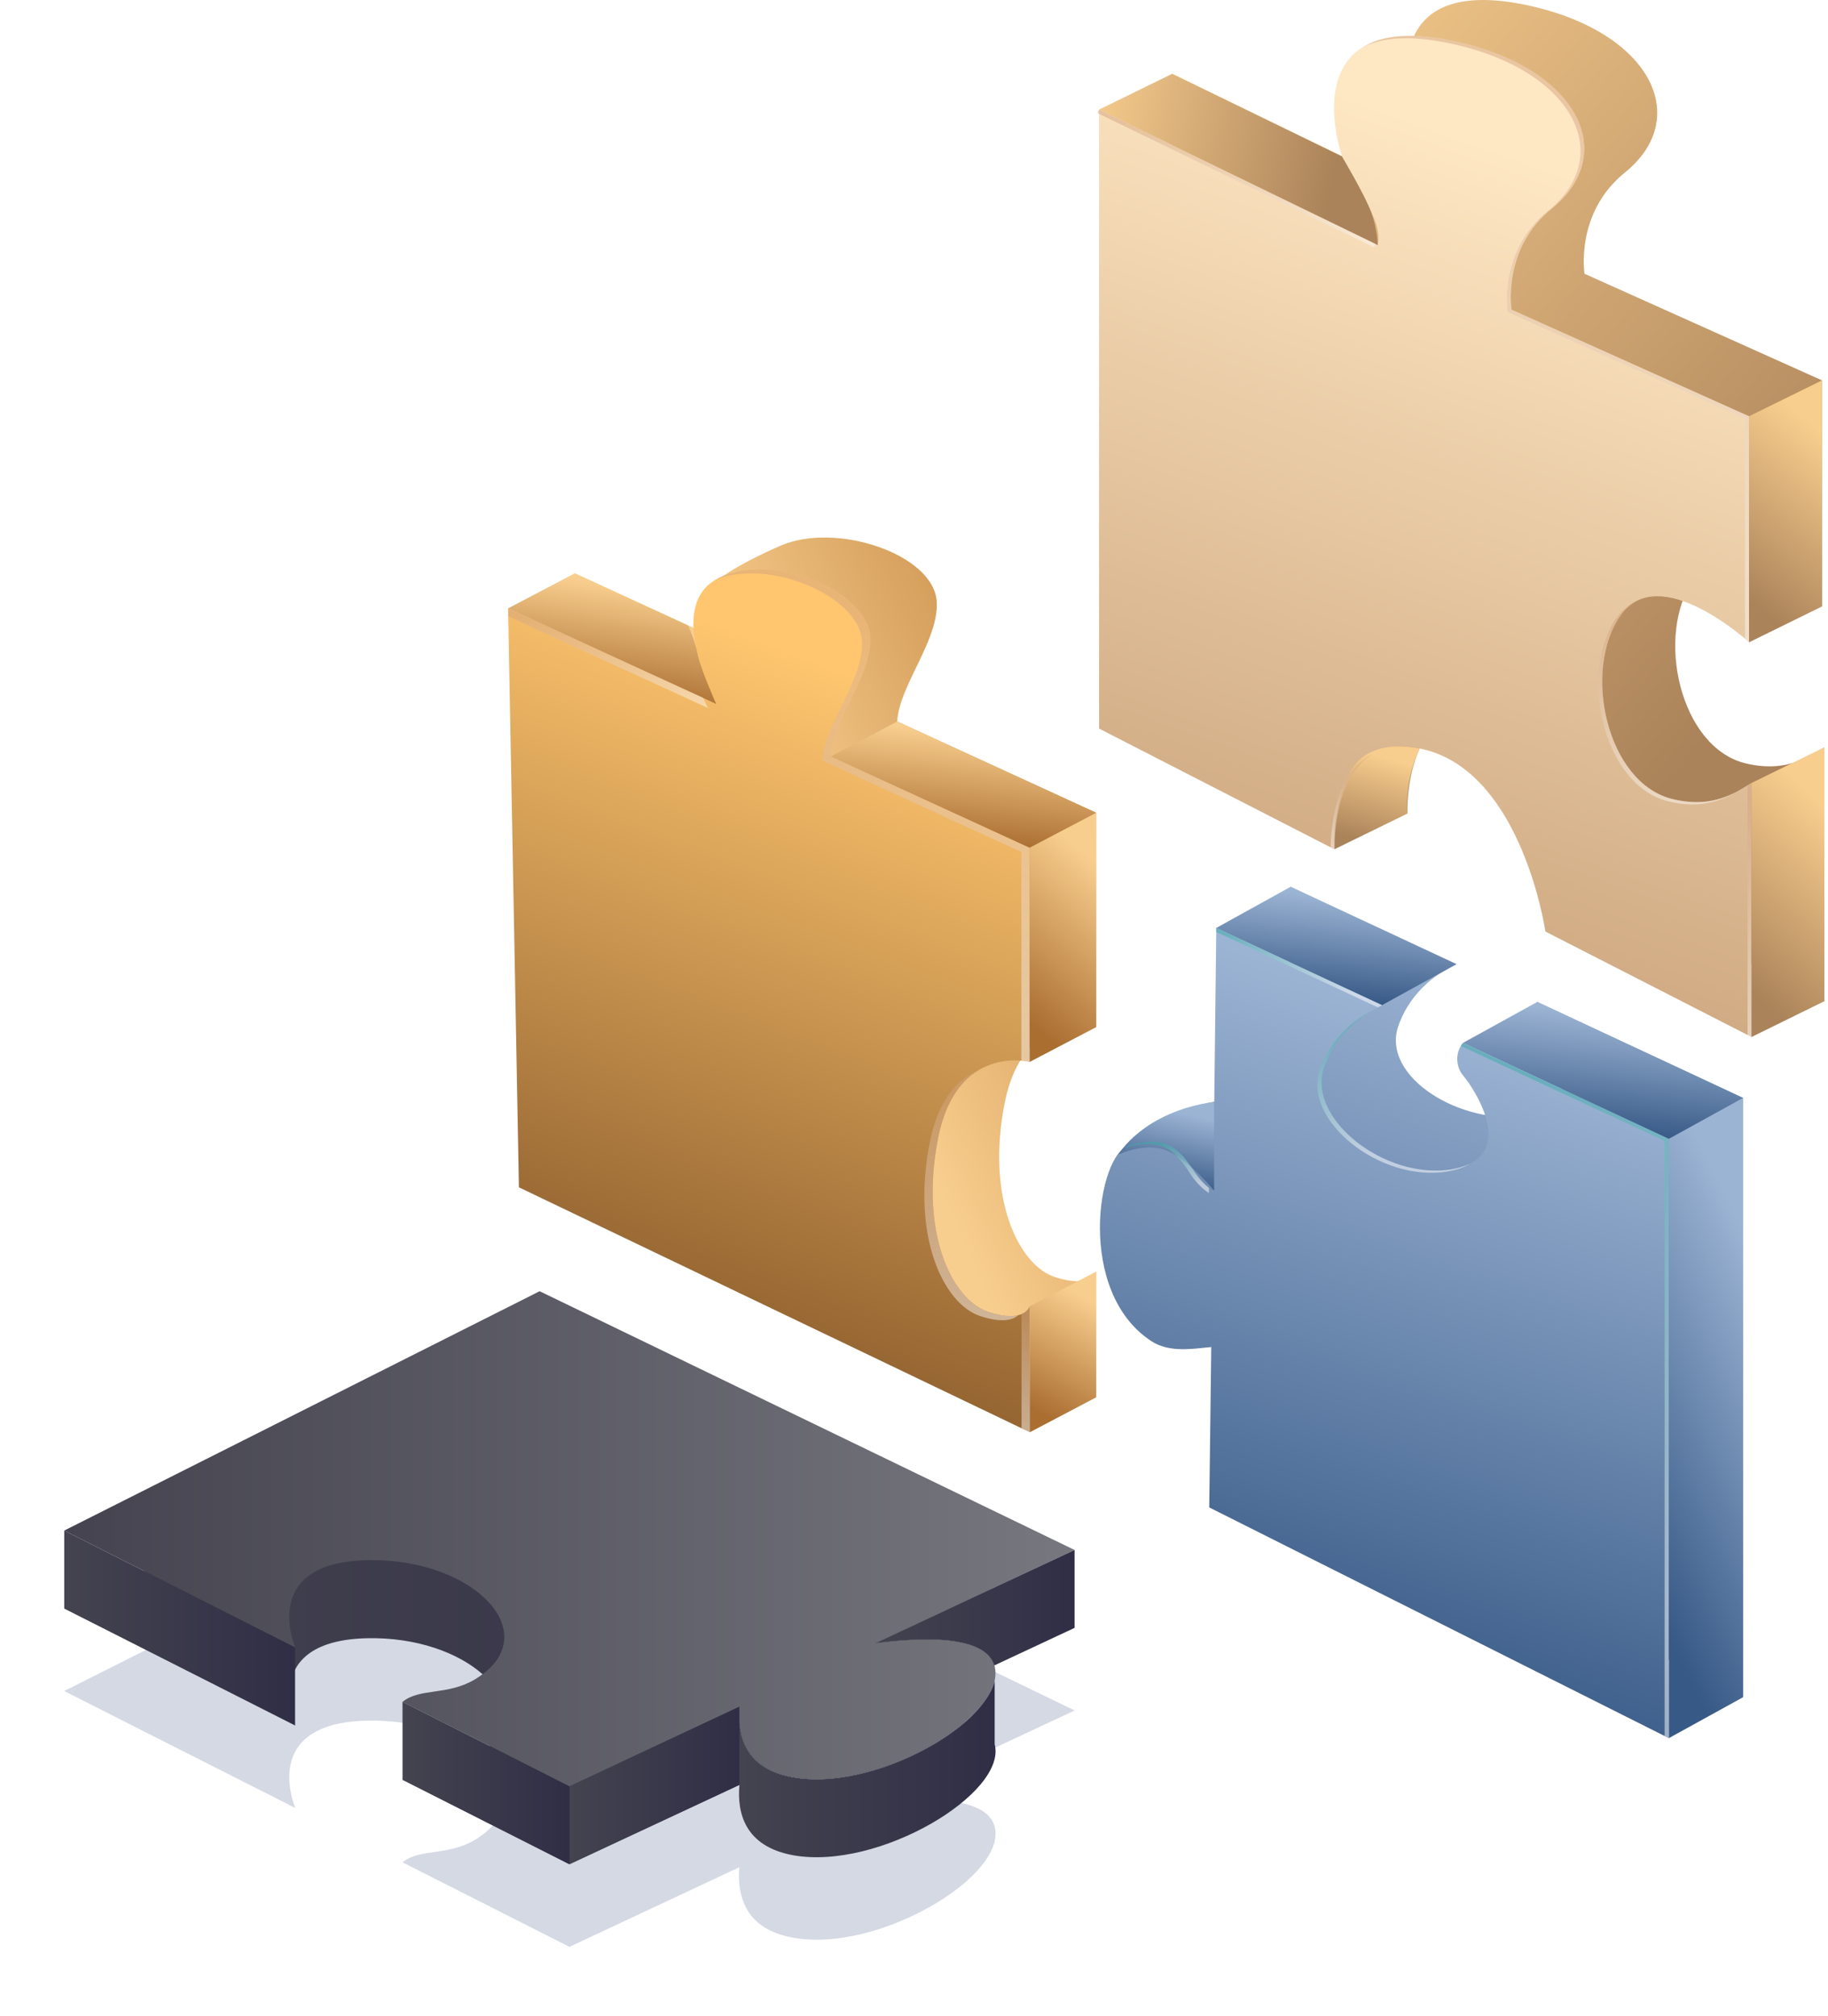 <?xml version="1.0" encoding="UTF-8"?> <svg xmlns="http://www.w3.org/2000/svg" width="313" height="345" viewBox="0 0 313 345" fill="none"> <path d="M187.693 175.797V139.112L153.633 123.488C153.911 117.404 160.735 109.654 160.396 103.015C159.932 94.863 143.134 89.243 133.624 93.411C103.146 106.782 131.524 109.376 134.025 114.471L98.391 98.105L100.243 197.227L187.693 239.16V217.638C187.693 217.638 186.859 220.633 180.59 218.564C174.353 216.495 168.795 204.915 172.037 188.735C175.279 172.585 187.693 175.797 187.693 175.797Z" fill="url(#paint0_linear_4178_1304)"></path> <path d="M176.302 181.756V145.103L142.242 129.478C142.52 123.395 149.345 115.644 149.005 109.005C148.542 100.853 131.003 93.875 122.233 99.402C115.47 103.663 120.133 115.366 122.634 120.461L87 104.096L88.853 203.217L176.302 245.12V223.597C176.302 223.597 175.468 226.592 169.2 224.524C162.962 222.455 157.404 210.875 160.646 194.695C163.889 178.545 176.302 181.756 176.302 181.756Z" fill="url(#paint1_linear_4178_1304)"></path> <path d="M187.696 139.112L176.302 145.103L142.242 129.478L153.637 123.487L187.696 139.112Z" fill="url(#paint2_linear_4178_1304)"></path> <path d="M98.394 98.136L87 104.126L122.634 120.492C122.634 120.492 119.948 114.471 119.454 111.97C118.96 109.468 117.817 107.06 117.817 107.06L98.394 98.136Z" fill="url(#paint3_linear_4178_1304)"></path> <path d="M176.305 181.756L187.699 175.797V139.112L176.305 145.103V181.756Z" fill="url(#paint4_linear_4178_1304)"></path> <path d="M187.699 217.637L176.305 223.597V245.15L187.699 239.16V217.637Z" fill="url(#paint5_linear_4178_1304)"></path> <g opacity="0.5"> <path d="M167.596 183.146C164.261 184.536 160.741 187.87 159.228 195.405C155.986 211.555 161.544 223.134 167.781 225.234C171.765 226.562 173.556 225.821 174.328 225.111C173.278 225.358 171.641 225.327 169.202 224.524C162.964 222.455 157.406 210.875 160.648 194.695C161.945 188.21 164.724 184.844 167.596 183.146Z" fill="url(#paint6_linear_4178_1304)"></path> <path d="M121.214 121.172C120.967 120.647 120.689 120.091 120.411 119.442L87 104.126L87.031 105.485L121.214 121.172Z" fill="url(#paint7_linear_4178_1304)"></path> <path d="M174.914 224.956V244.472L176.304 245.151V223.628C176.304 223.597 176.087 224.462 174.914 224.956Z" fill="url(#paint8_linear_4178_1304)"></path> <path d="M142.239 129.478C142.517 123.395 149.341 115.644 149.001 109.005C148.538 100.915 131.308 93.998 122.445 99.278C131.585 95.419 147.148 102.027 147.581 109.716C147.951 116.355 141.096 124.105 140.818 130.188L174.878 145.813V181.54C175.742 181.602 176.267 181.756 176.267 181.756V145.103L142.239 129.478Z" fill="url(#paint9_linear_4178_1304)"></path> </g> <path d="M263.222 171.483C261.801 173.181 260.566 175.312 261.77 176.763C263.994 179.419 273.288 189.022 261.77 190.937C250.253 192.851 236.357 184.298 239.445 175.559C241.668 169.291 246.702 166.234 249.388 165.029L220.979 151.782L220.454 196.773C219.374 196.063 218.231 194.982 217.15 193.284C214.032 188.405 211.53 187.509 206.065 188.991C200.599 190.474 197.357 218.543 209.894 222.526C213.383 223.638 216.872 223.823 220.115 223.514L219.775 250.965L298.424 290.429V187.911L263.222 171.483Z" fill="url(#paint10_linear_4178_1304)"></path> <path d="M250.503 178.493C249.083 180.191 249.299 182.6 250.503 184.051C252.726 186.706 260.076 198.193 248.558 200.108C237.04 202.022 223.638 191.307 226.726 182.6C228.95 176.331 233.983 173.274 236.669 172.07L208.261 158.823L207.736 203.813C206.655 203.103 205.512 202.022 204.432 200.324C201.313 195.445 198.812 194.55 193.346 196.032C187.881 197.514 184.175 221.137 197.175 229.566C200.232 231.543 204.154 230.863 207.396 230.555L207.056 258.006L285.705 297.469V194.92L250.503 178.493Z" fill="url(#paint11_linear_4178_1304)"></path> <path d="M298.456 187.911L285.734 194.92V297.5L298.456 290.491V187.911Z" fill="url(#paint12_linear_4178_1304)"></path> <path d="M263.23 171.483L250.508 178.492L285.741 194.92L298.463 187.911L263.23 171.483Z" fill="url(#paint13_linear_4178_1304)"></path> <path d="M249.389 165.029L236.636 172.039L208.258 158.823L220.98 151.782L249.389 165.029Z" fill="url(#paint14_linear_4178_1304)"></path> <path d="M207.889 188.59V203.782C207.889 203.782 203.319 198.224 199.613 196.865C195.877 195.507 191.492 197.607 191.492 197.607C191.492 197.607 195.692 190.288 207.889 188.59Z" fill="url(#paint15_linear_4178_1304)"></path> <g opacity="0.5"> <path d="M235.902 172.409C236.18 172.286 236.427 172.162 236.643 172.039L208.234 158.792V159.502L235.902 172.409Z" fill="url(#paint16_linear_4178_1304)"></path> <path d="M250.503 178.492C250.349 178.677 250.225 178.832 250.133 179.017L285.026 195.29V297.129L285.736 297.469V194.92L250.503 178.492Z" fill="url(#paint17_linear_4178_1304)"></path> <path d="M226.73 182.599C228.552 177.443 232.289 174.478 235.037 172.903C232.258 174.355 227.996 177.381 226.02 183.001C222.901 191.709 236.334 202.424 247.851 200.509C249.457 200.231 250.692 199.799 251.619 199.212C250.785 199.614 249.766 199.922 248.562 200.139C237.013 202.022 223.612 191.307 226.73 182.599Z" fill="url(#paint18_linear_4178_1304)"></path> <path d="M192.607 196.433C198.072 194.951 200.574 195.846 203.692 200.725C204.773 202.423 205.946 203.504 206.996 204.214V203.319C206.132 202.64 205.236 201.682 204.372 200.355C201.253 195.476 198.752 194.58 193.286 196.062C192.977 196.155 192.699 196.309 192.391 196.526C192.483 196.464 192.545 196.433 192.607 196.433Z" fill="url(#paint19_linear_4178_1304)"></path> </g> <path d="M312.377 127.912C310.184 129.116 306.263 132.42 298.914 130.66C287.581 127.943 283.35 108.551 290.02 99.164C296.659 89.808 311.975 103.796 311.975 103.796V65.104L271.308 46.855C271.308 46.855 269.64 36.449 278.225 29.532C289.989 19.99 282.424 5.137 260.963 0.783C232.956 -4.867 241.17 21.719 245.338 27.154C249.538 32.589 248.396 35.769 248.396 35.769L200.688 12.61V118.587L240.985 139.245C240.985 139.245 240.213 117.846 256.733 122.261C273.253 126.708 277.113 153.326 277.113 153.326L312.377 171.359V127.912Z" fill="url(#paint20_linear_4178_1304)"></path> <path d="M299.877 134.026C297.684 135.231 293.763 138.535 286.414 136.775C275.081 134.057 270.85 114.665 277.52 105.278C284.159 95.922 299.475 109.91 299.475 109.91V71.249L258.808 53C258.808 53 257.14 42.594 265.725 35.677C277.489 26.135 269.924 11.282 248.463 6.928C220.456 1.278 228.67 27.864 232.838 33.299C237.038 38.734 235.896 41.914 235.896 41.914L188.188 18.755V124.701L228.485 145.359C228.485 145.359 227.713 123.96 244.233 128.375C260.753 132.822 264.613 159.44 264.613 159.44L299.877 177.473V134.026Z" fill="url(#paint21_linear_4178_1304)"></path> <path d="M311.975 65.105L299.469 71.249V109.941L311.975 103.796V65.105Z" fill="url(#paint22_linear_4178_1304)"></path> <path d="M312.381 127.912L299.875 134.026V177.504L312.381 171.359V127.912Z" fill="url(#paint23_linear_4178_1304)"></path> <path d="M240.988 139.245L228.482 145.359C228.482 145.359 227.926 138.411 231.168 132.174C234.41 125.936 243.087 128.128 243.087 128.128C243.087 128.128 240.463 133.1 240.988 139.245Z" fill="url(#paint24_linear_4178_1304)"></path> <path d="M188.188 18.755L200.693 12.641L229.781 26.784C229.781 26.784 233.734 33.423 234.815 36.387C235.865 39.351 235.896 41.945 235.896 41.945L188.188 18.755Z" fill="url(#paint25_linear_4178_1304)"></path> <g opacity="0.5"> <path d="M286.41 136.775C275.078 134.057 270.847 114.665 277.517 105.278C277.949 104.661 278.443 104.166 278.937 103.734C279.184 103.518 279.462 103.333 279.74 103.178C279.648 103.209 279.555 103.271 279.493 103.302C279.648 103.209 279.802 103.117 279.926 103.024C279.462 103.24 278.999 103.518 278.567 103.889C277.949 104.352 277.363 104.938 276.838 105.68C270.199 115.036 274.398 134.459 285.731 137.176C290.98 138.442 294.5 137.083 296.878 135.787C296.261 136.095 295.55 136.404 294.778 136.682C295.643 136.373 296.384 136.003 297.063 135.632C294.717 136.867 291.32 137.979 286.41 136.775Z" fill="url(#paint26_linear_4178_1304)"></path> <path d="M299.875 134.026C299.721 134.119 299.566 134.212 299.412 134.304V134.335C299.35 134.366 299.288 134.397 299.227 134.459V177.411L299.69 177.658V177.411L299.875 177.504V134.026Z" fill="url(#paint27_linear_4178_1304)"></path> <path d="M233.302 130.197C228.206 134.212 227.836 143.074 227.836 145.266L228.33 145.513C228.33 145.513 228.33 145.421 228.33 145.266L228.515 145.359C228.515 145.359 228.145 134.582 233.796 129.919C234.135 129.642 234.506 129.394 234.907 129.178C234.784 129.24 234.629 129.333 234.506 129.394C234.691 129.271 234.876 129.147 235.092 129.024C234.413 129.364 233.826 129.734 233.302 130.197Z" fill="url(#paint28_linear_4178_1304)"></path> <path d="M188.185 19.002L188 18.91V19.404L235.214 42.316C235.214 42.316 235.245 42.254 235.276 42.1L235.399 42.162C235.399 42.162 235.461 42.007 235.492 41.729L188.185 18.755V19.002Z" fill="url(#paint29_linear_4178_1304)"></path> <path d="M299.289 110.095V109.786C299.412 109.879 299.474 109.941 299.474 109.941V71.249L258.806 53C258.806 53 257.139 42.594 265.723 35.677C277.488 26.135 269.923 11.282 248.462 6.928C241.576 5.539 236.851 6.095 233.763 7.824C234.227 7.577 234.752 7.392 235.276 7.206C234.659 7.423 234.103 7.67 233.578 7.978C236.666 6.465 241.236 6.002 247.813 7.33C269.274 11.684 276.87 26.537 265.075 36.078C256.49 43.026 258.158 53.401 258.158 53.401L298.795 71.651V109.663C299.103 109.941 299.289 110.095 299.289 110.095Z" fill="url(#paint30_linear_4178_1304)"></path> </g> <g opacity="0.17" filter="url(#filter0_f_4178_1304)"> <path d="M170.309 312.655C170.503 313.459 170.503 314.291 170.309 315.15C169.782 317.395 167.98 319.806 165.347 322.106C158.308 328.231 145.392 333.414 135.775 331.64C128.957 330.421 126.878 326.264 126.574 322.217C126.49 321.33 126.518 320.443 126.601 319.584L97.5 333.22L83.836 326.291L68.925 318.753C71.919 316.314 76.63 317.727 81.37 314.873C81.841 314.595 82.257 314.291 82.644 314.013C92.816 306.392 80.677 294.086 62.8 294.502C44.702 294.917 50.273 308.692 50.55 309.44L24.691 296.359L11 289.43L92.4 248.466L184 292.756L169.671 299.463L149.938 308.692C157.698 307.694 168.701 307.251 170.281 312.517C170.281 312.572 170.281 312.6 170.309 312.655Z" fill="url(#paint31_linear_4178_1304)"></path> </g> <path d="M170.253 285.05L170.198 285.078L170.031 285.134L149.882 294.557C154.816 293.919 160.996 293.504 165.32 294.64C158.28 300.765 145.365 305.948 135.747 304.174C128.929 302.955 126.851 298.797 126.546 294.751H126.574V305.449C126.574 305.449 126.574 305.449 126.601 305.477L97.5 319.057L68.925 304.618C71.919 302.179 76.63 303.62 81.37 300.737C82.367 300.155 83.171 299.518 83.864 298.853C87.827 295 86.802 290.289 82.644 286.575C78.515 282.889 71.309 280.2 62.8 280.394C44.702 280.838 50.273 294.612 50.55 295.333L11 275.295L24.664 268.892L93.287 236.77L169.643 271.969L149.91 281.198C157.67 280.228 168.673 279.784 170.253 285.05Z" fill="url(#paint32_linear_4178_1304)"></path> <path d="M170.309 285.189C170.503 285.993 170.503 286.824 170.309 287.683C169.782 289.928 167.98 292.34 165.347 294.64C158.308 300.765 145.392 305.948 135.775 304.174C128.957 302.955 126.878 298.797 126.574 294.751C126.49 293.864 126.518 292.977 126.601 292.118L97.5 305.754L83.836 298.825L68.925 291.286C71.919 288.847 76.63 290.261 81.37 287.406C81.841 287.129 82.257 286.824 82.644 286.547C92.816 278.925 80.677 266.62 62.8 267.035C44.702 267.451 50.273 281.253 50.55 281.974L24.691 268.892L11 261.963L92.4 221L184 265.289L169.671 271.996L149.938 281.226C157.698 280.228 168.701 279.785 170.281 285.05C170.281 285.078 170.281 285.134 170.309 285.189Z" fill="url(#paint33_linear_4178_1304)"></path> <path d="M183.996 265.289V278.62L170.249 285.05C168.67 279.784 157.667 280.228 149.906 281.225L169.64 271.996L183.996 265.289Z" fill="url(#paint34_linear_4178_1304)"></path> <path d="M135.781 317.533C127.494 316.008 126.191 310.244 126.607 305.532V305.477L126.579 305.504C126.552 305.477 126.552 305.477 126.552 305.477V294.778H126.579C126.857 298.853 128.963 302.982 135.781 304.202C145.398 305.948 158.314 300.793 165.353 294.668C167.959 292.367 169.76 289.928 170.314 287.711V298.548C172.504 306.918 150.387 320.193 135.781 317.533Z" fill="url(#paint35_linear_4178_1304)"></path> <path d="M97.5 305.754V319.085L126.601 305.505V292.118L97.5 305.754Z" fill="url(#paint36_linear_4178_1304)"></path> <path d="M68.922 291.286V304.617L97.496 319.085V305.754L68.922 291.286Z" fill="url(#paint37_linear_4178_1304)"></path> <path d="M11 261.963V275.295L50.522 295.277V281.974L11 261.963Z" fill="url(#paint38_linear_4178_1304)"></path> <defs> <filter id="filter0_f_4178_1304" x="0.1" y="237.566" width="194.8" height="106.554" filterUnits="userSpaceOnUse" color-interpolation-filters="sRGB"> <feFlood flood-opacity="0" result="BackgroundImageFix"></feFlood> <feBlend mode="normal" in="SourceGraphic" in2="BackgroundImageFix" result="shape"></feBlend> <feGaussianBlur stdDeviation="5.45" result="effect1_foregroundBlur_4178_1304"></feGaussianBlur> </filter> <linearGradient id="paint0_linear_4178_1304" x1="134.391" y1="165.765" x2="214.475" y2="130.904" gradientUnits="userSpaceOnUse"> <stop offset="0.103" stop-color="#F8CE8E"></stop> <stop offset="1" stop-color="#B5722D"></stop> </linearGradient> <linearGradient id="paint1_linear_4178_1304" x1="151.232" y1="117.633" x2="107.954" y2="229.964" gradientUnits="userSpaceOnUse"> <stop stop-color="#FFC66F"></stop> <stop offset="1" stop-color="#8B5C2C"></stop> </linearGradient> <linearGradient id="paint2_linear_4178_1304" x1="174.936" y1="126.445" x2="172.869" y2="145.096" gradientUnits="userSpaceOnUse"> <stop stop-color="#F8CE8E"></stop> <stop offset="1" stop-color="#AA6E31"></stop> </linearGradient> <linearGradient id="paint3_linear_4178_1304" x1="112.63" y1="101.195" x2="109.836" y2="120.313" gradientUnits="userSpaceOnUse"> <stop stop-color="#F8CE8E"></stop> <stop offset="1" stop-color="#AA6E31"></stop> </linearGradient> <linearGradient id="paint4_linear_4178_1304" x1="184.5" y1="144.947" x2="166.05" y2="166.11" gradientUnits="userSpaceOnUse"> <stop stop-color="#F8CE8E"></stop> <stop offset="1" stop-color="#AA6E31"></stop> </linearGradient> <linearGradient id="paint5_linear_4178_1304" x1="184.5" y1="221.402" x2="174.232" y2="239.657" gradientUnits="userSpaceOnUse"> <stop stop-color="#F8CE8E"></stop> <stop offset="1" stop-color="#AA6E31"></stop> </linearGradient> <linearGradient id="paint6_linear_4178_1304" x1="303.012" y1="189.482" x2="302.417" y2="231.476" gradientUnits="userSpaceOnUse"> <stop stop-color="#D4A47F"></stop> <stop offset="1" stop-color="white"></stop> </linearGradient> <linearGradient id="paint7_linear_4178_1304" x1="395.456" y1="106.648" x2="395.412" y2="123.367" gradientUnits="userSpaceOnUse"> <stop stop-color="#D4A47F"></stop> <stop offset="1" stop-color="white"></stop> </linearGradient> <linearGradient id="paint8_linear_4178_1304" x1="187.442" y1="226.812" x2="185.717" y2="247.781" gradientUnits="userSpaceOnUse"> <stop stop-color="#D4A47F"></stop> <stop offset="1" stop-color="white"></stop> </linearGradient> <linearGradient id="paint9_linear_4178_1304" x1="607.679" y1="109.907" x2="606.991" y2="192.611" gradientUnits="userSpaceOnUse"> <stop stop-color="#D4A47F"></stop> <stop offset="1" stop-color="white"></stop> </linearGradient> <linearGradient id="paint10_linear_4178_1304" x1="271.137" y1="170.752" x2="234.898" y2="279.812" gradientUnits="userSpaceOnUse"> <stop stop-color="#9CB4D4"></stop> <stop offset="1" stop-color="#375986"></stop> </linearGradient> <linearGradient id="paint11_linear_4178_1304" x1="258.37" y1="177.793" x2="222.182" y2="286.891" gradientUnits="userSpaceOnUse"> <stop stop-color="#9CB4D4"></stop> <stop offset="1" stop-color="#375986"></stop> </linearGradient> <linearGradient id="paint12_linear_4178_1304" x1="294.885" y1="202.905" x2="256.672" y2="221.948" gradientUnits="userSpaceOnUse"> <stop stop-color="#9CB4D4"></stop> <stop offset="1" stop-color="#375986"></stop> </linearGradient> <linearGradient id="paint13_linear_4178_1304" x1="285" y1="174.69" x2="282.699" y2="194.899" gradientUnits="userSpaceOnUse"> <stop stop-color="#9CB4D4"></stop> <stop offset="1" stop-color="#375986"></stop> </linearGradient> <linearGradient id="paint14_linear_4178_1304" x1="237.842" y1="154.554" x2="235.838" y2="172.017" gradientUnits="userSpaceOnUse"> <stop stop-color="#9CB4D4"></stop> <stop offset="1" stop-color="#375986"></stop> </linearGradient> <linearGradient id="paint15_linear_4178_1304" x1="203.286" y1="190.669" x2="200.549" y2="203.348" gradientUnits="userSpaceOnUse"> <stop stop-color="#9CB4D4"></stop> <stop offset="1" stop-color="#375986"></stop> </linearGradient> <linearGradient id="paint16_linear_4178_1304" x1="221.068" y1="157.784" x2="223.397" y2="171.247" gradientUnits="userSpaceOnUse"> <stop stop-color="#38ACA8"></stop> <stop offset="1" stop-color="white"></stop> </linearGradient> <linearGradient id="paint17_linear_4178_1304" x1="267.35" y1="183.686" x2="283.193" y2="275.278" gradientUnits="userSpaceOnUse"> <stop stop-color="#38ACA8"></stop> <stop offset="1" stop-color="white"></stop> </linearGradient> <linearGradient id="paint18_linear_4178_1304" x1="235.467" y1="174.742" x2="239.243" y2="196.575" gradientUnits="userSpaceOnUse"> <stop stop-color="#38ACA8"></stop> <stop offset="1" stop-color="white"></stop> </linearGradient> <linearGradient id="paint19_linear_4178_1304" x1="198.985" y1="195.638" x2="200.331" y2="203.417" gradientUnits="userSpaceOnUse"> <stop stop-color="#38ACA8"></stop> <stop offset="1" stop-color="white"></stop> </linearGradient> <linearGradient id="paint20_linear_4178_1304" x1="201" y1="7.012" x2="311.989" y2="104.024" gradientUnits="userSpaceOnUse"> <stop stop-color="#F8CE8E"></stop> <stop offset="1" stop-color="#AB835A"></stop> </linearGradient> <linearGradient id="paint21_linear_4178_1304" x1="268.522" y1="29.587" x2="221.103" y2="162.289" gradientUnits="userSpaceOnUse"> <stop stop-color="#FEE7C3"></stop> <stop offset="1" stop-color="#CCA57D"></stop> </linearGradient> <linearGradient id="paint22_linear_4178_1304" x1="308.464" y1="71.239" x2="289.196" y2="94.31" gradientUnits="userSpaceOnUse"> <stop stop-color="#F8CE8E"></stop> <stop offset="1" stop-color="#AB835A"></stop> </linearGradient> <linearGradient id="paint23_linear_4178_1304" x1="308.87" y1="134.697" x2="287.28" y2="158.07" gradientUnits="userSpaceOnUse"> <stop stop-color="#F8CE8E"></stop> <stop offset="1" stop-color="#AB835A"></stop> </linearGradient> <linearGradient id="paint24_linear_4178_1304" x1="238.977" y1="130.164" x2="234.984" y2="144.421" gradientUnits="userSpaceOnUse"> <stop stop-color="#F8CE8E"></stop> <stop offset="1" stop-color="#AB835A"></stop> </linearGradient> <linearGradient id="paint25_linear_4178_1304" x1="188" y1="4.012" x2="231.877" y2="12.857" gradientUnits="userSpaceOnUse"> <stop stop-color="#F8CE8E"></stop> <stop offset="1" stop-color="#AB835A"></stop> </linearGradient> <linearGradient id="paint26_linear_4178_1304" x1="484.558" y1="108.151" x2="484.291" y2="142.143" gradientUnits="userSpaceOnUse"> <stop stop-color="#D4A47F"></stop> <stop offset="1" stop-color="white"></stop> </linearGradient> <linearGradient id="paint27_linear_4178_1304" x1="305.073" y1="140.482" x2="291.512" y2="178.432" gradientUnits="userSpaceOnUse"> <stop stop-color="#D4A47F"></stop> <stop offset="1" stop-color="white"></stop> </linearGradient> <linearGradient id="paint28_linear_4178_1304" x1="293.258" y1="131.464" x2="293.062" y2="147.635" gradientUnits="userSpaceOnUse"> <stop stop-color="#D4A47F"></stop> <stop offset="1" stop-color="white"></stop> </linearGradient> <linearGradient id="paint29_linear_4178_1304" x1="616.164" y1="22.241" x2="616.103" y2="45.35" gradientUnits="userSpaceOnUse"> <stop stop-color="#D4A47F"></stop> <stop offset="1" stop-color="white"></stop> </linearGradient> <linearGradient id="paint30_linear_4178_1304" x1="827.663" y1="21.524" x2="826.809" y2="123.476" gradientUnits="userSpaceOnUse"> <stop stop-color="#D4A47F"></stop> <stop offset="1" stop-color="white"></stop> </linearGradient> <linearGradient id="paint31_linear_4178_1304" x1="11" y1="290.853" x2="184" y2="290.853" gradientUnits="userSpaceOnUse"> <stop stop-color="#001B61"></stop> <stop offset="1" stop-color="#001B61"></stop> </linearGradient> <linearGradient id="paint32_linear_4178_1304" x1="11" y1="277.932" x2="170.258" y2="277.932" gradientUnits="userSpaceOnUse"> <stop stop-color="#44434F"></stop> <stop offset="1" stop-color="#302E46"></stop> </linearGradient> <linearGradient id="paint33_linear_4178_1304" x1="11" y1="263.379" x2="184" y2="263.379" gradientUnits="userSpaceOnUse"> <stop stop-color="#44434F"></stop> <stop offset="1" stop-color="#77777F"></stop> </linearGradient> <linearGradient id="paint34_linear_4178_1304" x1="149.915" y1="275.161" x2="183.996" y2="275.161" gradientUnits="userSpaceOnUse"> <stop stop-color="#44434F"></stop> <stop offset="1" stop-color="#302E46"></stop> </linearGradient> <linearGradient id="paint35_linear_4178_1304" x1="126.549" y1="302.786" x2="170.46" y2="302.786" gradientUnits="userSpaceOnUse"> <stop stop-color="#44434F"></stop> <stop offset="1" stop-color="#302E46"></stop> </linearGradient> <linearGradient id="paint36_linear_4178_1304" x1="97.5" y1="305.604" x2="126.59" y2="305.604" gradientUnits="userSpaceOnUse"> <stop stop-color="#44434F"></stop> <stop offset="1" stop-color="#302E46"></stop> </linearGradient> <linearGradient id="paint37_linear_4178_1304" x1="68.913" y1="305.185" x2="97.497" y2="305.185" gradientUnits="userSpaceOnUse"> <stop stop-color="#44434F"></stop> <stop offset="1" stop-color="#302E46"></stop> </linearGradient> <linearGradient id="paint38_linear_4178_1304" x1="11" y1="278.624" x2="50.534" y2="278.624" gradientUnits="userSpaceOnUse"> <stop stop-color="#44434F"></stop> <stop offset="1" stop-color="#302E46"></stop> </linearGradient> </defs> </svg> 
